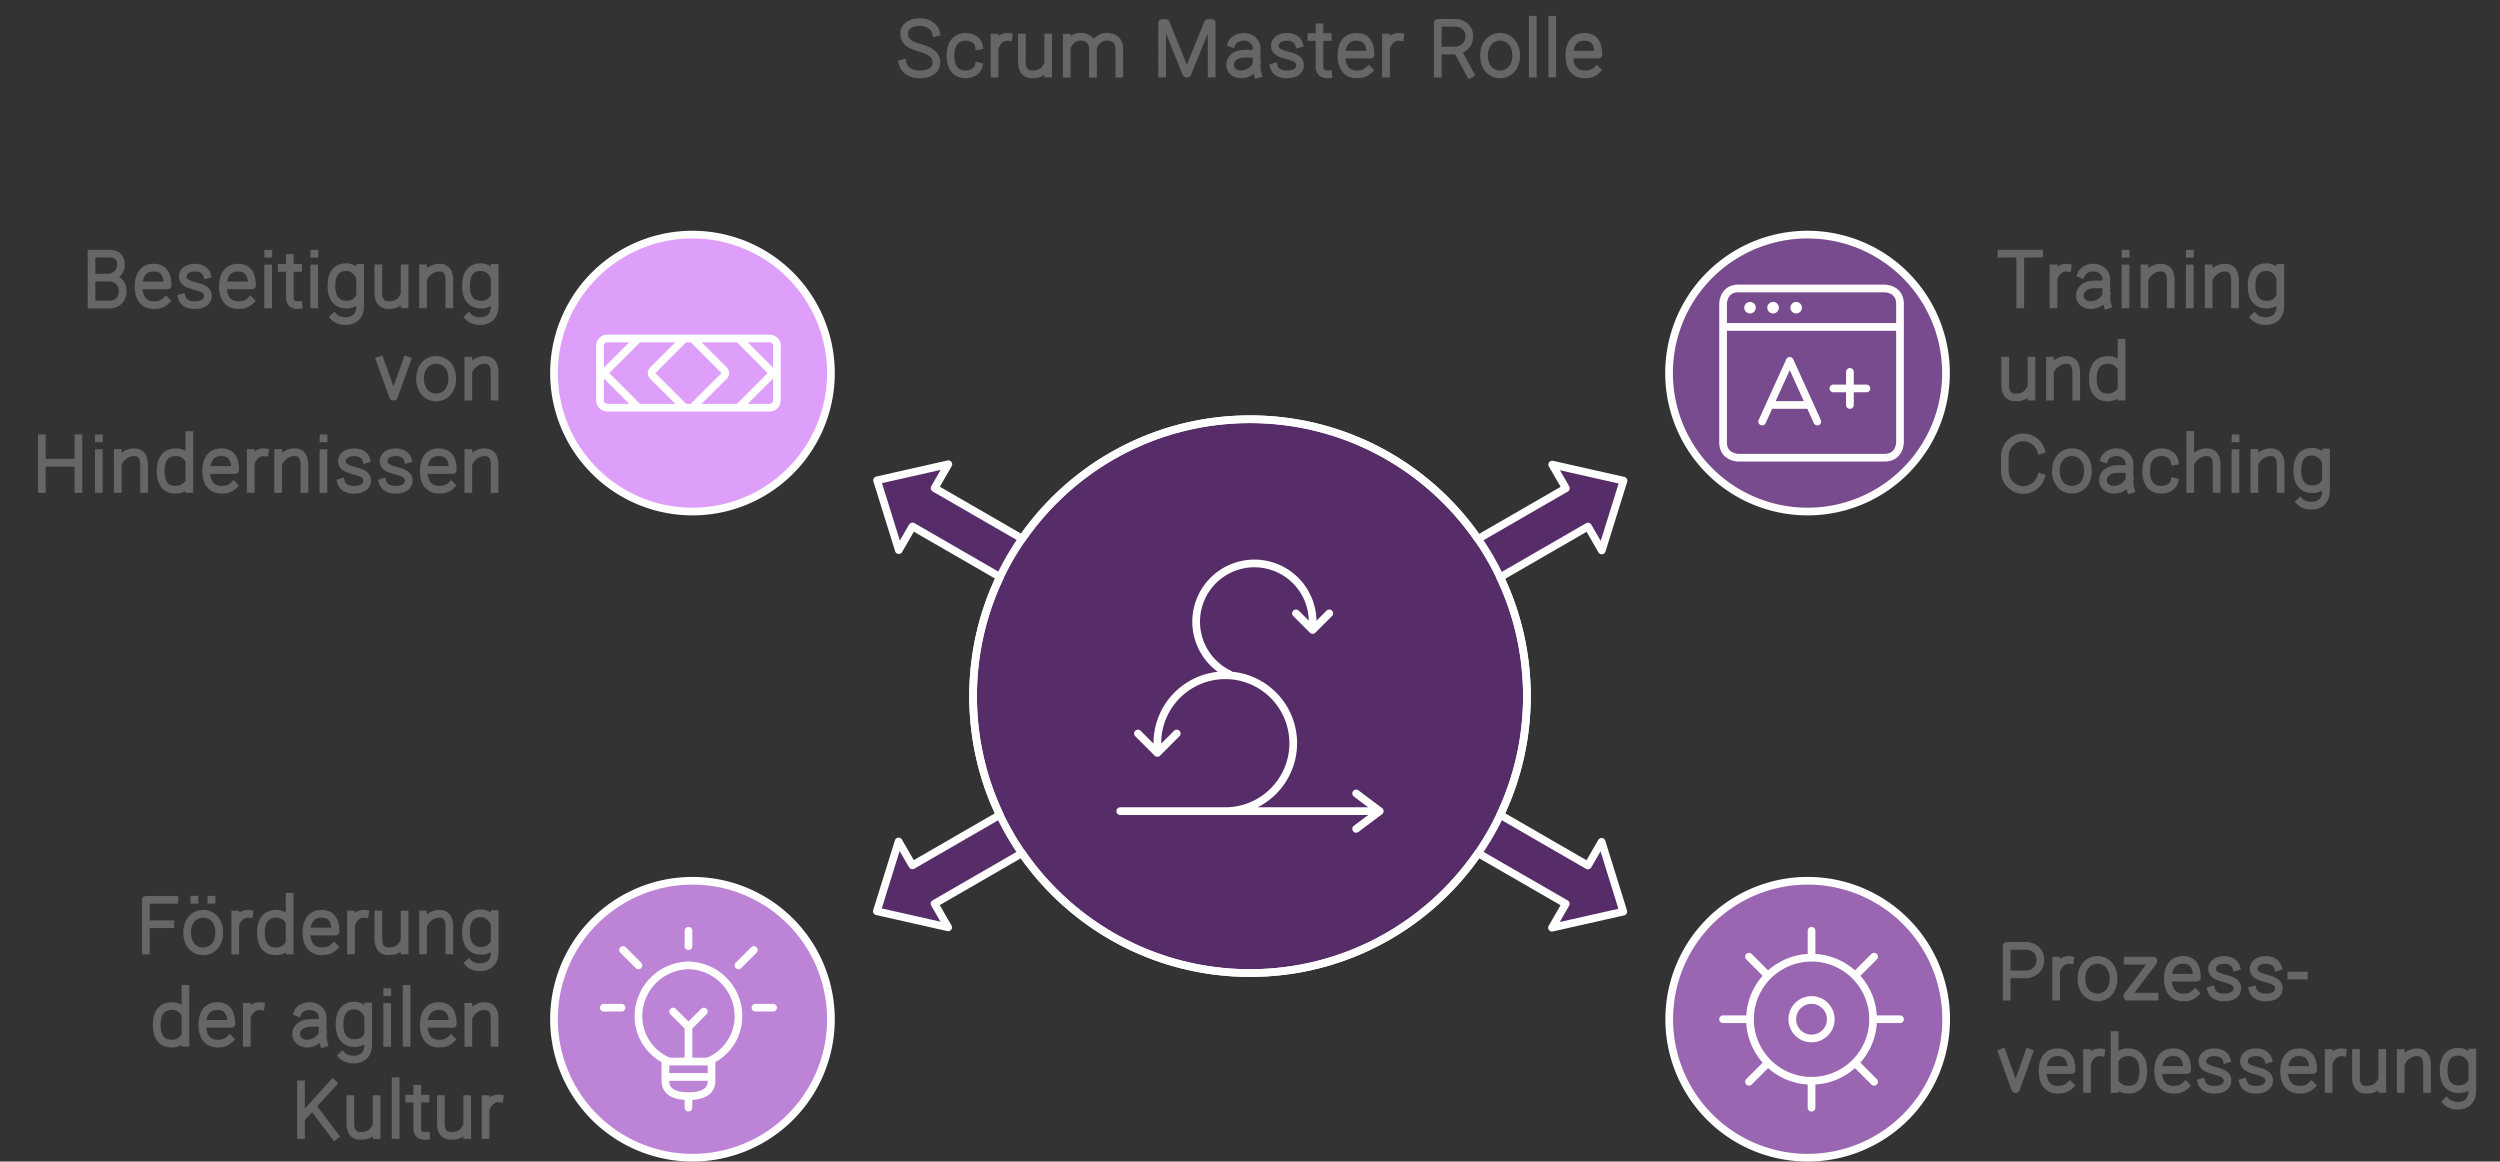 <svg width="650" height="302" viewBox="0 0 650 302" style="fill:none;stroke:none;fill-rule:evenodd;clip-rule:evenodd;stroke-linecap:round;stroke-linejoin:round;stroke-miterlimit:1.5;" version="1.1" xmlns="http://www.w3.org/2000/svg" xmlns:xlink="http://www.w3.org/1999/xlink"><rect x="0" y="0" width="650" height="302" fill="#333333" stroke="none"/><g id="blend" style="mix-blend-mode:multiply"><g id="g-root-4.cr-small_cr_de7gbopakpoo-fill" data-item-order="-86866" data-item-id="4.cr-small_cr_de7gbopakpoo" data-item-class="Shape Stroke Fill ScenePart Indexed ColorStrokeBlack" data-item-index="4" data-renderer-id="0" transform="matrix(1, 0, 0, 1, 134.043, 51)"><g id="4.cr-small_cr_de7gbopakpoo-fill" stroke="none" fill="#de9ffb" transform="matrix(1, 0, 0, 1, -2, -2)"><g xmlns="http://www.w3.org/2000/svg" transform="translate(12, 12)"><path d="M0 36a36 36 0 1 0 72 0a36 36 0 1 0 -72 0"></path></g></g></g><g id="g-root-3.cr-small_cr_hu0yg4pakowf-fill" data-item-order="-86864" data-item-id="3.cr-small_cr_hu0yg4pakowf" data-item-class="Shape Stroke Fill ScenePart Indexed ColorStrokeBlack" data-item-index="3" data-renderer-id="0" transform="matrix(1, 0, 0, 1, 134.043, 219)"><g id="3.cr-small_cr_hu0yg4pakowf-fill" stroke="none" fill="#bc83d7" transform="matrix(1, 0, 0, 1, -2, -2)"><g xmlns="http://www.w3.org/2000/svg" transform="translate(12, 12)"><path d="M0 36a36 36 0 1 0 72 0a36 36 0 1 0 -72 0"></path></g></g></g><g id="g-root-2.cr-small_cr_hu0yg4pakowe-fill" data-item-order="-86862" data-item-id="2.cr-small_cr_hu0yg4pakowe" data-item-class="Shape Stroke Fill ScenePart Indexed ColorStrokeBlack" data-item-index="2" data-renderer-id="0" transform="matrix(1, 0, 0, 1, 424, 219)"><g id="2.cr-small_cr_hu0yg4pakowe-fill" stroke="none" fill="#9a66b2" transform="matrix(1, 0, 0, 1, -2, -2)"><g xmlns="http://www.w3.org/2000/svg" transform="translate(12, 12)"><path d="M0 36a36 36 0 1 0 72 0a36 36 0 1 0 -72 0"></path></g></g></g><g id="g-root-1.cr-small_cr_hu0yg4pakowd-fill" data-item-order="-86860" data-item-id="1.cr-small_cr_hu0yg4pakowd" data-item-class="Shape Stroke Fill ScenePart Indexed Indexed_1 ColorStrokeBlack" data-item-index="1" data-renderer-id="0" transform="matrix(1, 0, 0, 1, 423.956, 51)"><g id="1.cr-small_cr_hu0yg4pakowd-fill" stroke="none" fill="#784a8e" transform="matrix(1, 0, 0, 1, -2, -2)"><g xmlns="http://www.w3.org/2000/svg" transform="translate(12, 12)"><path d="M0 36a36 36 0 1 0 72 0a36 36 0 1 0 -72 0"></path></g></g></g><g id="g-root-0.Vector_sy_qpnyp0pako3n-fill" data-item-order="-86858" data-item-id="0.Vector_sy_qpnyp0pako3n" data-item-class="ScenePart Indexed_0 Fill Stroke ColorStrokeBlack" data-item-index="0" data-renderer-id="0" transform="matrix(1, 0, 0, 1, 243, 98.996)"><g id="0.Vector_sy_qpnyp0pako3n-fill" stroke="none" fill="#562d69" transform="matrix(1, 0, 0, 1, -2, -2.996)"><g xmlns="http://www.w3.org/2000/svg" transform="translate(-288, -239)"><path d="M444 323.996C444 284.232 411.765 251.996 372 251.996V251.996C332.236 251.996 300 284.232 300 323.996V323.996C300 363.761 332.236 395.996 372 395.996V395.996C411.764 395.996 444 363.761 444 323.996V323.996Z"></path></g></g></g><g id="g-root-0.Union_sy_qpnyp0pako3o-fill" data-item-order="-86856" data-item-id="0.Union_sy_qpnyp0pako3o" data-item-class="ScenePart Indexed_0 Fill Stroke ColorStrokeBlack" data-item-index="0" data-renderer-id="0" transform="matrix(1, 0, 0, 1, 217.985, 99)"><g id="0.Union_sy_qpnyp0pako3o-fill" stroke="none" fill="#562d69" transform="matrix(1, 0, 0, 1, -2.985, -2)"><g xmlns="http://www.w3.org/2000/svg" transform="translate(-262, -240)"><path d="M444 324C444 312.936 441.504 302.454 437.045 293.088L459.879 279.905L463.468 286.119L469.116 267.972L450.575 263.789L454.127 269.942L431.284 283.131C418.295 264.324 396.587 252 372 252C347.445 252 325.76 264.292 312.765 283.059L289.991 269.911L293.579 263.696L275.039 267.878L280.687 286.026L284.239 279.873L306.992 293.01C302.51 302.396 300 312.905 300 324C300 335.051 302.49 345.521 306.939 354.879L284.221 367.996L280.633 361.781L274.985 379.929L293.526 384.111L289.973 377.958L312.695 364.84C325.683 383.663 347.401 396 372 396C396.605 396 418.327 383.658 431.313 364.828L454.109 377.989L450.521 384.204L469.062 380.022L463.414 361.874L459.861 368.027L437.067 354.867C441.512 345.512 444 335.046 444 324Z"></path></g></g></g><g id="g-root-tx_scrummas_1hdtxlwpakn45-fill" data-item-order="0" data-item-id="tx_scrummas_1hdtxlwpakn45" data-item-class="Label Stroke SceneTarget SceneTitle ColorStrokeBlack" data-item-index="none" data-renderer-id="0" transform="matrix(1, 0, 0, 1, 219, -9)"></g><g id="g-root-tx_obstacle_de7gbopakpop-fill" data-item-order="0" data-item-id="tx_obstacle_de7gbopakpop" data-item-class="Label Stroke SceneTarget Indexed ColorStrokeBlack" data-item-index="4" data-renderer-id="0" transform="matrix(1, 0, 0, 1, -9, 51)"></g><g id="g-root-hori_4j6x5wpam29x-fill" data-item-order="0" data-item-id="hori_4j6x5wpam29x" data-item-class="Icon Stroke SceneTarget Indexed InsideFill InsideColorFill ColorStrokeBlack" data-item-index="4" data-renderer-id="0" transform="matrix(1, 0, 0, 1, 145, 63)"></g><g id="g-root-3_1uqje5gpam1vt-fill" data-item-order="0" data-item-id="3_1uqje5gpam1vt" data-item-class="Icon Stroke SceneTarget Indexed Indexed_1 InsideFill InsideColorFill ColorStrokeBlack" data-item-index="1" data-renderer-id="0" transform="matrix(1, 0, 0, 1, 437, 63)"></g><g id="g-root-tx_training_1lt0yn8pakpho-fill" data-item-order="0" data-item-id="tx_training_1lt0yn8pakpho" data-item-class="Label Stroke SceneTarget Indexed Indexed_1 ColorStrokeBlack" data-item-index="1" data-renderer-id="0" transform="matrix(1, 0, 0, 1, 507, 51)"></g><g id="g-root-scru_4pfo10pakpov-fill" data-item-order="0" data-item-id="scru_4pfo10pakpov" data-item-class="Icon Stroke SceneTarget SceneStart InsideFill InsideColorFill ColorStrokeBlack" data-item-index="none" data-renderer-id="0" transform="matrix(1, 0, 0, 1, 279, 134.996)"></g><g id="g-root-tx_agilecul_3df1gpako3u-fill" data-item-order="0" data-item-id="tx_agilecul_3df1gpako3u" data-item-class="Label Stroke SceneTarget Indexed ColorStrokeBlack" data-item-index="3" data-renderer-id="0" transform="matrix(1, 0, 0, 1, 15, 219)"></g><g id="g-root-bulb_1q8ugropam3nq-fill" data-item-order="0" data-item-id="bulb_1q8ugropam3nq" data-item-class="Icon Stroke SceneTarget Indexed InsideFill InsideColorFill ColorStrokeBlack" data-item-index="3" data-renderer-id="0" transform="matrix(1, 0, 0, 1, 145, 231)"></g><g id="g-root-2_1uljlgkpam2gw-fill" data-item-order="0" data-item-id="2_1uljlgkpam2gw" data-item-class="Icon Stroke SceneTarget Indexed InsideFill InsideColorFill ColorStrokeBlack" data-item-index="2" data-renderer-id="0" transform="matrix(1, 0, 0, 1, 437, 231)"></g><g id="g-root-tx_processi_1uonyw4pakooz-fill" data-item-order="0" data-item-id="tx_processi_1uonyw4pakooz" data-item-class="Label Stroke SceneTarget Indexed ColorStrokeBlack" data-item-index="2" data-renderer-id="0" transform="matrix(1, 0, 0, 1, 507, 231)"></g><g id="g-root-4.cr-small_cr_de7gbopakpoo-stroke" data-item-order="-86866" data-item-id="4.cr-small_cr_de7gbopakpoo" data-item-class="Shape Stroke Fill ScenePart Indexed ColorStrokeBlack" data-item-index="4" data-renderer-id="0" transform="matrix(1, 0, 0, 1, 134.043, 51)"><g id="4.cr-small_cr_de7gbopakpoo-stroke" fill="none" stroke-linecap="round" stroke-linejoin="round" stroke-miterlimit="1.5" stroke="#ffffff" stroke-width="2" transform="matrix(1, 0, 0, 1, -2, -2)"><g xmlns="http://www.w3.org/2000/svg" transform="translate(12, 12)"><path d="M0 36a36 36 0 1 0 72 0a36 36 0 1 0 -72 0"></path></g></g></g><g id="g-root-3.cr-small_cr_hu0yg4pakowf-stroke" data-item-order="-86864" data-item-id="3.cr-small_cr_hu0yg4pakowf" data-item-class="Shape Stroke Fill ScenePart Indexed ColorStrokeBlack" data-item-index="3" data-renderer-id="0" transform="matrix(1, 0, 0, 1, 134.043, 219)"><g id="3.cr-small_cr_hu0yg4pakowf-stroke" fill="none" stroke-linecap="round" stroke-linejoin="round" stroke-miterlimit="1.5" stroke="#ffffff" stroke-width="2" transform="matrix(1, 0, 0, 1, -2, -2)"><g xmlns="http://www.w3.org/2000/svg" transform="translate(12, 12)"><path d="M0 36a36 36 0 1 0 72 0a36 36 0 1 0 -72 0"></path></g></g></g><g id="g-root-2.cr-small_cr_hu0yg4pakowe-stroke" data-item-order="-86862" data-item-id="2.cr-small_cr_hu0yg4pakowe" data-item-class="Shape Stroke Fill ScenePart Indexed ColorStrokeBlack" data-item-index="2" data-renderer-id="0" transform="matrix(1, 0, 0, 1, 424, 219)"><g id="2.cr-small_cr_hu0yg4pakowe-stroke" fill="none" stroke-linecap="round" stroke-linejoin="round" stroke-miterlimit="1.5" stroke="#ffffff" stroke-width="2" transform="matrix(1, 0, 0, 1, -2, -2)"><g xmlns="http://www.w3.org/2000/svg" transform="translate(12, 12)"><path d="M0 36a36 36 0 1 0 72 0a36 36 0 1 0 -72 0"></path></g></g></g><g id="g-root-1.cr-small_cr_hu0yg4pakowd-stroke" data-item-order="-86860" data-item-id="1.cr-small_cr_hu0yg4pakowd" data-item-class="Shape Stroke Fill ScenePart Indexed Indexed_1 ColorStrokeBlack" data-item-index="1" data-renderer-id="0" transform="matrix(1, 0, 0, 1, 423.956, 51)"><g id="1.cr-small_cr_hu0yg4pakowd-stroke" fill="none" stroke-linecap="round" stroke-linejoin="round" stroke-miterlimit="1.5" stroke="#ffffff" stroke-width="2" transform="matrix(1, 0, 0, 1, -2, -2)"><g xmlns="http://www.w3.org/2000/svg" transform="translate(12, 12)"><path d="M0 36a36 36 0 1 0 72 0a36 36 0 1 0 -72 0"></path></g></g></g><g id="g-root-0.Vector_sy_qpnyp0pako3n-stroke" data-item-order="-86858" data-item-id="0.Vector_sy_qpnyp0pako3n" data-item-class="ScenePart Indexed_0 Fill Stroke ColorStrokeBlack" data-item-index="0" data-renderer-id="0" transform="matrix(1, 0, 0, 1, 243, 98.996)"><g id="0.Vector_sy_qpnyp0pako3n-stroke" fill="none" stroke-linecap="round" stroke-linejoin="round" stroke-miterlimit="1.5" stroke="#ffffff" stroke-width="2" transform="matrix(1, 0, 0, 1, -2, -2.996)"><g xmlns="http://www.w3.org/2000/svg" transform="translate(-288, -239)"><path d="M444 323.996C444 284.232 411.765 251.996 372 251.996V251.996C332.236 251.996 300 284.232 300 323.996V323.996C300 363.761 332.236 395.996 372 395.996V395.996C411.764 395.996 444 363.761 444 323.996V323.996Z"></path></g></g></g><g id="g-root-0.Union_sy_qpnyp0pako3o-stroke" data-item-order="-86856" data-item-id="0.Union_sy_qpnyp0pako3o" data-item-class="ScenePart Indexed_0 Fill Stroke ColorStrokeBlack" data-item-index="0" data-renderer-id="0" transform="matrix(1, 0, 0, 1, 217.985, 99)"><g id="0.Union_sy_qpnyp0pako3o-stroke" fill="none" stroke-linecap="round" stroke-linejoin="round" stroke-miterlimit="1.5" stroke="#ffffff" stroke-width="2" transform="matrix(1, 0, 0, 1, -2.985, -2)"><g xmlns="http://www.w3.org/2000/svg" transform="translate(-262, -240)"><path d="M444 324C444 312.936 441.504 302.454 437.045 293.088L459.879 279.905L463.468 286.119L469.116 267.972L450.575 263.789L454.127 269.942L431.284 283.131C418.295 264.324 396.587 252 372 252C347.445 252 325.76 264.292 312.765 283.059L289.991 269.911L293.579 263.696L275.039 267.878L280.687 286.026L284.239 279.873L306.992 293.01C302.51 302.396 300 312.905 300 324C300 335.051 302.49 345.521 306.939 354.879L284.221 367.996L280.633 361.781L274.985 379.929L293.526 384.111L289.973 377.958L312.695 364.84C325.683 383.663 347.401 396 372 396C396.605 396 418.327 383.658 431.313 364.828L454.109 377.989L450.521 384.204L469.062 380.022L463.414 361.874L459.861 368.027L437.067 354.867C441.512 345.512 444 335.046 444 324Z"></path></g></g></g><g id="g-root-tx_scrummas_1hdtxlwpakn45-stroke" data-item-order="0" data-item-id="tx_scrummas_1hdtxlwpakn45" data-item-class="Label Stroke SceneTarget SceneTitle ColorStrokeBlack" data-item-index="none" data-renderer-id="0" transform="matrix(1, 0, 0, 1, 219, -9)"><g id="tx_scrummas_1hdtxlwpakn45-stroke" fill="none" stroke-linecap="square" stroke-linejoin="miter" stroke-miterlimit="4" stroke="#666666" stroke-width="2" transform="matrix(1, 0, 0, 1, 3, 2)"><g xmlns="http://www.w3.org/2000/svg" transform="translate(7, 8)"><path d="M14.351 7.457C13.92 5.893 12.3 4.732 10.211 4.732C7.763 4.732 6.062 5.931 6.062 7.754C6.062 9.724 7.526 10.685 10.031 11.406C12.228 12.045 14.465 12.812 14.465 15.288C14.465 16.951 13.152 18.346 10.095 18.346C7.623 18.346 6.042 17.106 5.678 15.483 M25.437 16.254C25.065 17.649 23.497 18.339 22.028 18.339C19.891 18.339 18.125 17.028 18.125 13.456C18.125 9.884 19.994 8.573 22.132 8.573C23.639 8.573 25.289 9.41 25.522 10.915 M33.21 8.609C31.829 8.419 30.581 9.319 29.939 10.619M29.584 8.773V18.123 M43.522 18.115L43.521 8.767M36.687 8.767L36.687 14.821C36.687 15.533 36.592 18.096 38.974 18.308C41.065 18.493 42.338 17.653 43.04 16.47 M48.345 8.814L48.345 18.162M55.179 18.162L55.168 11.47C55.104 10.526 54.737 9.078 52.863 8.649C50.923 8.205 49.443 9.248 48.707 10.595M62.014 18.162V12.108C62.014 11.396 62.129 9.206 59.698 8.649C57.669 8.184 56.135 9.347 55.434 10.783 M73.146 18.116L73.154 4.978H74.123L79.426 18.115H79.742L85.061 4.978H86.031L86.025 18.116 M91.243 10.246C91.607 9.28 93.023 8.567 94.363 8.567C96.217 8.567 97.719 9.88 97.719 11.499L97.725 12.957V15.571C97.725 16.614 97.7 17.353 98.001 18.278M97.345 12.957H94.617C92.114 12.957 90.814 14.343 90.814 15.837C90.814 17.331 92.052 18.341 93.668 18.341C95.65 18.341 97.276 16.888 97.676 15.732 M108.713 10.381C108.417 9.404 107.263 8.584 105.653 8.584C103.765 8.584 102.545 9.447 102.454 10.751C102.349 12.246 103.583 12.822 105.513 13.339C107.207 13.797 109.15 14.277 108.996 16.122C108.897 17.311 107.92 18.346 105.563 18.346C103.657 18.346 102.58 17.53 102.245 16.424 M116.334 18.326C114.925 18.465 114.067 17.732 114.067 16.387V6.081M116.217 8.642H114.453M111.957 8.642H113.69 M126.892 17.218C125.919 18.155 124.894 18.339 123.709 18.339C121.64 18.339 119.776 17.028 119.776 13.456C119.776 9.884 121.586 8.573 123.655 8.573C125.723 8.573 127.327 9.63 127.327 13.201H120.107 M134.98 8.609C133.599 8.419 132.351 9.319 131.709 10.619M131.354 8.773V18.123 M144.83 18.133V4.945L149.626 4.93C150.696 4.967 153.017 5.729 153.017 8.477C153.017 11.224 150.696 12.061 149.626 12.136L145.379 12.15M153.244 18.249L150.133 12.514 M165.202 13.457C165.202 16.522 163.331 18.34 161.023 18.34C158.715 18.34 156.844 16.522 156.844 13.457C156.844 10.392 158.715 8.573 161.023 8.573C163.331 8.573 165.202 10.392 165.202 13.457Z M169.531 4.125V18.126 M174.581 4.125V18.126 M186.142 17.218C185.169 18.155 184.144 18.339 182.959 18.339C180.89 18.339 179.027 17.028 179.027 13.456C179.027 9.884 180.836 8.573 182.905 8.573C184.973 8.573 186.577 9.63 186.577 13.201H179.357"></path></g></g></g><g id="g-root-tx_obstacle_de7gbopakpop-stroke" data-item-order="0" data-item-id="tx_obstacle_de7gbopakpop" data-item-class="Label Stroke SceneTarget Indexed ColorStrokeBlack" data-item-index="4" data-renderer-id="0" transform="matrix(1, 0, 0, 1, -9, 51)"><g id="tx_obstacle_de7gbopakpop-stroke" fill="none" stroke-linecap="square" stroke-linejoin="miter" stroke-miterlimit="4" stroke="#666666" stroke-width="2" transform="matrix(1, 0, 0, 1, 7, 2)"><g xmlns="http://www.w3.org/2000/svg" transform="translate(39, 8)"><path d="M-13.206 18.18V4.945M-12.763 11.18H-8.559M-12.763 4.945H-8.613C-6.863 4.945 -5.55 5.602 -5.55 8.008C-5.55 9.933 -7.337 10.925 -8.23 11.18C-7.191 11.253 -5.113 12.066 -5.113 14.734C-5.113 17.403 -7.191 18.143 -8.23 18.18H-12.763 M6.137 17.218C5.164 18.155 4.139 18.339 2.954 18.339C0.885 18.339 -0.979 17.028 -0.979 13.456C-0.979 9.884 0.831 8.573 2.9 8.573C4.968 8.573 6.572 9.63 6.572 13.201H-0.648 M16.778 10.381C16.482 9.404 15.328 8.584 13.718 8.584C11.83 8.584 10.61 9.447 10.519 10.751C10.414 12.246 11.648 12.822 13.578 13.339C15.272 13.797 17.215 14.277 17.061 16.122C16.962 17.311 15.985 18.346 13.628 18.346C11.722 18.346 10.645 17.53 10.31 16.424 M28.077 17.218C27.104 18.155 26.079 18.339 24.894 18.339C22.825 18.339 20.961 17.028 20.961 13.456C20.961 9.884 22.771 8.573 24.84 8.573C26.908 8.573 28.512 9.63 28.512 13.201H21.292 M32.738 4.971H32.762M32.722 8.804V18.145 M40.619 18.326C39.21 18.465 38.352 17.732 38.352 16.387V6.081M40.502 8.642H38.738M36.242 8.642H37.975 M44.708 4.971H44.732M44.692 8.804V18.145 M56.629 8.652V18.654C56.629 23.351 51.336 23.001 49.901 21.47M56.295 16.573C55.615 17.661 54.391 18.214 53.105 18.214C50.924 18.214 49.167 16.903 49.167 13.331C49.167 9.76 50.818 8.449 53 8.449C54.268 8.449 55.573 9.129 56.295 10.502 M68.197 18.115L68.196 8.767M61.362 8.767L61.362 14.821C61.362 15.533 61.267 18.096 63.649 18.308C65.74 18.493 67.013 17.653 67.715 16.47 M72.999 8.78L72.999 18.128M79.833 18.128V12.074C79.833 11.362 79.929 8.79 77.546 8.587C75.788 8.437 74.099 9.562 73.323 10.956 M91.619 8.652V18.654C91.619 23.351 86.326 23.001 84.891 21.47M91.285 16.573C90.605 17.661 89.381 18.214 88.095 18.214C85.914 18.214 84.157 16.903 84.157 13.331C84.157 9.76 85.808 8.449 87.99 8.449C89.258 8.449 90.563 9.129 91.285 10.502 M68.783 32.691L65.413 42.119L65.212 42.119L61.808 32.691 M80.577 37.457C80.577 40.522 78.706 42.34 76.398 42.34C74.09 42.34 72.219 40.522 72.219 37.457C72.219 34.392 74.09 32.573 76.398 32.573C78.706 32.573 80.577 34.392 80.577 37.457Z M84.769 32.78L84.769 42.128M91.603 42.128V36.074C91.603 35.362 91.699 32.79 89.316 32.587C87.558 32.437 85.869 33.562 85.093 34.956 M-26.126 52.938V66.128M-16.613 52.938L-16.613 66.128M-25.618 59.313H-17.093 M-11.292 52.971H-11.268M-11.308 56.804V66.145 M-6.381 56.78L-6.381 66.128M0.453 66.128V60.074C0.453 59.362 0.549 56.79 -1.834 56.587C-3.592 56.437 -5.281 57.562 -6.057 58.956 M12.23 66.124V52.123M11.87 64.773C11.008 65.871 9.91 66.34 8.6 66.34C6.419 66.34 4.767 65.029 4.767 61.458C4.767 57.886 6.524 56.575 8.706 56.575C9.975 56.575 11.185 57.114 11.87 58.175 M23.727 65.218C22.754 66.155 21.729 66.339 20.544 66.339C18.475 66.339 16.612 65.028 16.612 61.456C16.612 57.884 18.421 56.573 20.49 56.573C22.558 56.573 24.162 57.63 24.162 61.201H16.942 M31.815 56.609C30.434 56.419 29.186 57.319 28.544 58.619M28.189 56.773V66.123 M35.319 56.78L35.319 66.128M42.153 66.128V60.074C42.153 59.362 42.249 56.79 39.866 56.587C38.108 56.437 36.419 57.562 35.643 58.956 M47.108 52.971H47.132M47.092 56.804V66.145 M58.178 58.381C57.882 57.404 56.728 56.584 55.118 56.584C53.23 56.584 52.01 57.447 51.919 58.751C51.814 60.246 53.048 60.822 54.978 61.339C56.672 61.797 58.615 62.277 58.461 64.122C58.362 65.311 57.385 66.346 55.028 66.346C53.122 66.346 52.045 65.53 51.71 64.424 M68.988 58.381C68.692 57.404 67.538 56.584 65.928 56.584C64.04 56.584 62.82 57.447 62.729 58.751C62.624 60.246 63.858 60.822 65.788 61.339C67.482 61.797 69.425 62.277 69.271 64.122C69.172 65.311 68.195 66.346 65.838 66.346C63.932 66.346 62.855 65.53 62.52 64.424 M80.287 65.218C79.314 66.155 78.289 66.339 77.104 66.339C75.035 66.339 73.172 65.028 73.172 61.456C73.172 57.884 74.981 56.573 77.05 56.573C79.118 56.573 80.722 57.63 80.722 61.201H73.502 M84.769 56.78L84.769 66.128M91.603 66.128V60.074C91.603 59.362 91.699 56.79 89.316 56.587C87.558 56.437 85.869 57.562 85.093 58.956"></path></g></g></g><g id="g-root-hori_4j6x5wpam29x-stroke" data-item-order="0" data-item-id="hori_4j6x5wpam29x" data-item-class="Icon Stroke SceneTarget Indexed InsideFill InsideColorFill ColorStrokeBlack" data-item-index="4" data-renderer-id="0" transform="matrix(1, 0, 0, 1, 145, 63)"><g id="hori_4j6x5wpam29x-stroke" fill="none" stroke-linecap="round" stroke-linejoin="round" stroke-miterlimit="1.5" stroke="#ffffff" stroke-width="1" transform="matrix(2, 0, 0, 2, -14, 0)"><g xmlns="http://www.w3.org/2000/svg" transform="translate(12, 5)"><path d="M1.5 7.5h21s1 0 1 1v7s0 1 -1 1 h-21s-1 0 -1 -1v-7s0 -1 1 -1M11.5,16.5,7.354,12.354a.5.5,0,0,1,0-.708L11.5,7.5M5.5,16.5,1.354,12.354a.5.5,0,0,1,0-.708L5.5,7.5M12.5,16.5l4.146-4.146a.5.5,0,0,0,0-.708L12.5,7.5M18.5,16.5l4.146-4.146a.5.5,0,0,0,0-.708L18.5,7.5"></path></g></g></g><g id="g-root-3_1uqje5gpam1vt-stroke" data-item-order="0" data-item-id="3_1uqje5gpam1vt" data-item-class="Icon Stroke SceneTarget Indexed Indexed_1 InsideFill InsideColorFill ColorStrokeBlack" data-item-index="1" data-renderer-id="0" transform="matrix(1, 0, 0, 1, 437, 63)"><g id="3_1uqje5gpam1vt-stroke" fill="none" stroke-linecap="round" stroke-linejoin="round" stroke-miterlimit="1.5" stroke="#ffffff" stroke-width="1" transform="matrix(2, 0, 0, 2, -14, -12)"><g xmlns="http://www.w3.org/2000/svg" transform="translate(12, 11)"><path d="M2.5 1h19s2 0 2 2v18s0 2 -2 2 h-19s-2 0 -2 -2v-18s0 -2 2 -2M0.5 6L23.5 6M4,3.25a.25.25,0,1,1-.25.25A.25.25,0,0,1,4,3.25M7,3.25a.25.25,0,1,1-.25.25A.25.25,0,0,1,7,3.25M10,3.25a.25.25,0,1,1-.25.25A.25.25,0,0,1,10,3.25M5.582 18.298L9.167 10.411L12.752 18.298M6.56 16.147L11.774 16.147M14.837 13.996L19.139 13.996M16.988 11.845L16.988 16.147"></path></g></g></g><g id="g-root-tx_training_1lt0yn8pakpho-stroke" data-item-order="0" data-item-id="tx_training_1lt0yn8pakpho" data-item-class="Label Stroke SceneTarget Indexed Indexed_1 ColorStrokeBlack" data-item-index="1" data-renderer-id="0" transform="matrix(1, 0, 0, 1, 507, 51)"><g id="tx_training_1lt0yn8pakpho-stroke" fill="none" stroke-linecap="square" stroke-linejoin="miter" stroke-miterlimit="4" stroke="#666666" stroke-width="2" transform="matrix(1, 0, 0, 1, 1, 2)"><g xmlns="http://www.w3.org/2000/svg" transform="translate(9, 8)"><path d="M13.173 4.945C9.91 4.945 6.647 4.95 3.384 4.95M8.27 18.124V5.456 M20.535 8.609C19.154 8.419 17.906 9.319 17.264 10.619M16.909 8.773V18.123 M24.158 10.246C24.522 9.28 25.938 8.567 27.278 8.567C29.132 8.567 30.634 9.88 30.634 11.499L30.64 12.957V15.571C30.64 16.614 30.615 17.353 30.916 18.278M30.26 12.957H27.532C25.029 12.957 23.729 14.343 23.729 15.837C23.729 17.331 24.967 18.341 26.583 18.341C28.565 18.341 30.191 16.888 30.591 15.732 M35.648 4.971H35.672M35.632 8.804V18.145 M40.559 8.78L40.559 18.128M47.393 18.128V12.074C47.393 11.362 47.489 8.79 45.106 8.587C43.348 8.437 41.659 9.562 40.883 10.956 M52.348 4.971H52.372M52.332 8.804V18.145 M57.259 8.78L57.259 18.128M64.093 18.128V12.074C64.093 11.362 64.189 8.79 61.806 8.587C60.048 8.437 58.359 9.562 57.583 10.956 M75.879 8.652V18.654C75.879 23.351 70.586 23.001 69.151 21.47M75.545 16.573C74.865 17.661 73.641 18.214 72.355 18.214C70.174 18.214 68.417 16.903 68.417 13.331C68.417 9.76 70.068 8.449 72.25 8.449C73.518 8.449 74.823 9.129 75.545 10.502 M11.187 42.115L11.186 32.767M4.352 32.767L4.352 38.821C4.352 39.532 4.257 42.096 6.639 42.307C8.73 42.493 10.003 41.653 10.705 40.47 M15.989 32.78L15.989 42.128M22.823 42.128V36.074C22.823 35.362 22.919 32.79 20.536 32.587C18.778 32.437 17.089 33.562 16.313 34.956 M34.6 42.124V28.123M34.24 40.773C33.378 41.871 32.28 42.34 30.97 42.34C28.789 42.34 27.137 41.029 27.137 37.458C27.137 33.886 28.894 32.575 31.076 32.575C32.345 32.575 33.555 33.114 34.24 34.175 M13.637 63.13C12.976 65.034 11.188 66.398 9.085 66.398C6.42 66.398 4.259 64.207 4.259 61.504V57.621C4.259 54.918 6.42 52.727 9.085 52.727C11.188 52.727 12.976 54.091 13.637 55.995 M25.877 61.457C25.877 64.522 24.006 66.34 21.698 66.34C19.39 66.34 17.519 64.522 17.519 61.457C17.519 58.392 19.39 56.573 21.698 56.573C24.006 56.573 25.877 58.392 25.877 61.457Z M30.188 58.246C30.552 57.28 31.968 56.567 33.308 56.567C35.162 56.567 36.664 57.88 36.664 59.499L36.67 60.957V63.571C36.67 64.614 36.645 65.353 36.946 66.278M36.29 60.957H33.562C31.059 60.957 29.759 62.343 29.759 63.837C29.759 65.332 30.997 66.341 32.613 66.341C34.595 66.341 36.221 64.888 36.621 63.732 M48.312 64.254C47.94 65.649 46.372 66.339 44.903 66.339C42.766 66.339 41 65.028 41 61.456C41 57.884 42.869 56.573 45.007 56.573C46.514 56.573 48.164 57.41 48.397 58.915 M52.468 52.086V66.128M59.332 66.128V60.074C59.332 59.362 59.428 56.791 57.035 56.587C55.281 56.439 53.596 57.547 52.809 58.928 M64.228 52.971H64.252M64.212 56.804V66.145 M69.139 56.78L69.139 66.128M75.973 66.128V60.074C75.973 59.362 76.069 56.79 73.686 56.587C71.928 56.437 70.239 57.562 69.463 58.956 M87.759 56.652V66.654C87.759 71.351 82.466 71.001 81.031 69.47M87.425 64.573C86.745 65.661 85.521 66.214 84.235 66.214C82.054 66.214 80.297 64.903 80.297 61.331C80.297 57.76 81.948 56.449 84.13 56.449C85.398 56.449 86.703 57.129 87.425 58.502"></path></g></g></g><g id="g-root-scru_4pfo10pakpov-stroke" data-item-order="0" data-item-id="scru_4pfo10pakpov" data-item-class="Icon Stroke SceneTarget SceneStart InsideFill InsideColorFill ColorStrokeBlack" data-item-index="none" data-renderer-id="0" transform="matrix(1, 0, 0, 1, 279, 134.996)"><g id="scru_4pfo10pakpov-stroke" fill="none" stroke-linecap="round" stroke-linejoin="round" stroke-miterlimit="1.5" stroke="#ffffff" stroke-width="0.667" transform="matrix(3, 0, 0, 3, -26, -26)"><g xmlns="http://www.w3.org/2000/svg" transform="translate(12, 12)"><path d="M0.756 21.967L23.244 21.967M21.2 20.433L23.244 21.967L21.2 23.5M3.971,16.079a5.888,5.888,0,1,1,5.887,5.888M2.289 15.238L3.971 16.92L5.653 15.238M17.428,5.546a5.047,5.047,0,1,0-7.241,4.546M18.869 4.825L17.428 6.267L15.986 4.825"></path></g></g></g><g id="g-root-tx_agilecul_3df1gpako3u-stroke" data-item-order="0" data-item-id="tx_agilecul_3df1gpako3u" data-item-class="Label Stroke SceneTarget Indexed ColorStrokeBlack" data-item-index="3" data-renderer-id="0" transform="matrix(1, 0, 0, 1, 15, 219)"><g id="tx_agilecul_3df1gpako3u-stroke" fill="none" stroke-linecap="square" stroke-linejoin="miter" stroke-miterlimit="4" stroke="#666666" stroke-width="2" transform="matrix(1, 0, 0, 1, 10, 2)"><g xmlns="http://www.w3.org/2000/svg" transform="translate(-24, 8)"><path d="M44.335 4.945C42.935 4.945 37.874 4.95 36.926 4.95V18.124M43.302 11.297H37.363 M49.537 4.932H49.561M53.969 4.932H53.993M56.007 13.467C56.007 16.533 54.136 18.351 51.828 18.351C49.52 18.351 47.649 16.533 47.649 13.467C47.649 10.402 49.52 8.584 51.828 8.584C54.136 8.584 56.007 10.402 56.007 13.467Z M63.795 8.609C62.414 8.419 61.166 9.319 60.524 10.619M60.169 8.773V18.123 M74.3 18.124V4.123M73.94 16.773C73.078 17.871 71.98 18.34 70.67 18.34C68.489 18.34 66.837 17.029 66.837 13.458C66.837 9.886 68.594 8.575 70.776 8.575C72.045 8.575 73.255 9.114 73.94 10.175 M85.797 17.218C84.824 18.155 83.799 18.339 82.614 18.339C80.545 18.339 78.682 17.028 78.682 13.456C78.682 9.884 80.491 8.573 82.56 8.573C84.628 8.573 86.232 9.63 86.232 13.201H79.012 M93.885 8.609C92.504 8.419 91.256 9.319 90.614 10.619M90.259 8.773V18.123 M104.197 18.115L104.196 8.767M97.362 8.767L97.362 14.821C97.362 15.533 97.267 18.096 99.649 18.308C101.74 18.493 103.013 17.653 103.715 16.47 M108.999 8.78L108.999 18.128M115.833 18.128V12.074C115.833 11.362 115.929 8.79 113.546 8.587C111.788 8.437 110.099 9.562 109.323 10.956 M127.619 8.652V18.654C127.619 23.351 122.326 23.001 120.891 21.47M127.285 16.573C126.605 17.661 125.381 18.214 124.095 18.214C121.914 18.214 120.157 16.903 120.157 13.331C120.157 9.76 121.808 8.449 123.99 8.449C125.258 8.449 126.563 9.129 127.285 10.502 M47.21 42.124V28.123M46.85 40.773C45.988 41.871 44.89 42.34 43.58 42.34C41.399 42.34 39.747 41.029 39.747 37.458C39.747 33.886 41.504 32.575 43.686 32.575C44.955 32.575 46.165 33.114 46.85 34.175 M58.707 41.218C57.734 42.155 56.709 42.339 55.524 42.339C53.455 42.339 51.591 41.028 51.591 37.456C51.591 33.884 53.401 32.573 55.47 32.573C57.538 32.573 59.142 33.63 59.142 37.201H51.922 M66.795 32.609C65.414 32.419 64.166 33.319 63.524 34.619M63.169 32.773V42.123 M76.418 34.246C76.782 33.28 78.198 32.567 79.538 32.567C81.392 32.567 82.894 33.88 82.894 35.499L82.9 36.957V39.571C82.9 40.614 82.875 41.353 83.176 42.278M82.52 36.957H79.792C77.289 36.957 75.989 38.343 75.989 39.837C75.989 41.331 77.227 42.341 78.843 42.341C80.825 42.341 82.451 40.888 82.851 39.732 M94.739 32.652V42.654C94.739 47.351 89.446 47.001 88.011 45.47M94.405 40.573C93.725 41.661 92.501 42.214 91.215 42.214C89.034 42.214 87.277 40.903 87.277 37.331C87.277 33.76 88.928 32.449 91.11 32.449C92.378 32.449 93.683 33.129 94.405 34.502 M99.678 28.971H99.702M99.662 32.804V42.145 M104.726 28.125V42.126 M116.287 41.218C115.314 42.155 114.289 42.339 113.104 42.339C111.035 42.339 109.172 41.028 109.172 37.456C109.172 33.884 110.981 32.573 113.05 32.573C115.118 32.573 116.722 33.63 116.722 37.201H109.502 M120.769 32.78L120.769 42.128M127.603 42.128V36.074C127.603 35.362 127.699 32.79 125.316 32.587C123.558 32.437 121.869 33.562 121.093 34.956 M77.265 52.945V66.122M85.539 52.675L77.619 61.44M86.038 66.331L80.445 58.92 M96.927 66.115L96.926 56.767M90.092 56.767L90.092 62.821C90.092 63.532 89.997 66.096 92.379 66.308C94.47 66.493 95.743 65.653 96.445 64.47 M101.866 52.125V66.126 M109.749 66.326C108.34 66.466 107.482 65.732 107.482 64.387V54.081M109.632 56.642H107.868M105.372 56.642H107.105 M120.467 66.115L120.466 56.767M113.632 56.767L113.632 62.821C113.632 63.532 113.537 66.096 115.919 66.308C118.01 66.493 119.283 65.653 119.985 64.47 M128.875 56.609C127.494 56.419 126.246 57.319 125.604 58.619M125.249 56.773V66.123"></path></g></g></g><g id="g-root-bulb_1q8ugropam3nq-stroke" data-item-order="0" data-item-id="bulb_1q8ugropam3nq" data-item-class="Icon Stroke SceneTarget Indexed InsideFill InsideColorFill ColorStrokeBlack" data-item-index="3" data-renderer-id="0" transform="matrix(1, 0, 0, 1, 145, 231)"><g id="bulb_1q8ugropam3nq-stroke" fill="none" stroke-linecap="round" stroke-linejoin="round" stroke-miterlimit="1.5" stroke="#ffffff" stroke-width="1" transform="matrix(2, 0, 0, 2, -12, -14)"><g xmlns="http://www.w3.org/2000/svg" transform="translate(11, 12)"><path d="M12 22L12 23.5M15,17.285V20c0,1.426-1.2,2-3,2s-3-.574-3-2V17.285M12 17.197L12 13 10 11M14.5,17.5a6.336,6.336,0,0,0,4-6A6.619,6.619,0,0,0,12,5a6.619,6.619,0,0,0-6.5,6.5,6.336,6.336,0,0,0,4,6ZM9 19.5L15 19.5M12 0.5L12 2.5M1 10.5L3.291 10.5M3.5 3L5.5 5M23 10.5L20.709 10.5M20.5 3L18.5 5M12 13L14 11"></path></g></g></g><g id="g-root-2_1uljlgkpam2gw-stroke" data-item-order="0" data-item-id="2_1uljlgkpam2gw" data-item-class="Icon Stroke SceneTarget Indexed InsideFill InsideColorFill ColorStrokeBlack" data-item-index="2" data-renderer-id="0" transform="matrix(1, 0, 0, 1, 437, 231)"><g id="2_1uljlgkpam2gw-stroke" fill="none" stroke-linecap="round" stroke-linejoin="round" stroke-miterlimit="1.5" stroke="#ffffff" stroke-width="1" transform="matrix(2, 0, 0, 2, -14, -14)"><g xmlns="http://www.w3.org/2000/svg" transform="translate(12, 12)"><path d="M9.500 12.001 A2.500 2.500 0 1 0 14.500 12.001 A2.500 2.500 0 1 0 9.500 12.001 ZM4.000 12.001 A8.000 8.000 0 1 0 20.000 12.001 A8.000 8.000 0 1 0 4.000 12.001 ZM12 4.001L12 0.501M17.657 6.344L20.132 3.869M20 12.001L23.5 12.001M17.657 17.658L20.132 20.133M12 20.001L12 23.501M6.343 17.658L3.868 20.133M4 12.001L0.5 12.001M6.343 6.344L3.868 3.869"></path></g></g></g><g id="g-root-tx_processi_1uonyw4pakooz-stroke" data-item-order="0" data-item-id="tx_processi_1uonyw4pakooz" data-item-class="Label Stroke SceneTarget Indexed ColorStrokeBlack" data-item-index="2" data-renderer-id="0" transform="matrix(1, 0, 0, 1, 507, 231)"><g id="tx_processi_1uonyw4pakooz-stroke" fill="none" stroke-linecap="square" stroke-linejoin="miter" stroke-miterlimit="4" stroke="#666666" stroke-width="2" transform="matrix(1, 0, 0, 1, 1, 2)"><g xmlns="http://www.w3.org/2000/svg" transform="translate(9, 8)"><path d="M4.741 18.131V4.944L10.02 4.928C11.118 4.967 13.503 5.749 13.503 8.572C13.503 11.394 11.118 12.254 10.02 12.331L5.269 12.345 M21.225 8.609C19.844 8.419 18.596 9.319 17.954 10.619M17.599 8.773V18.123 M32.527 13.457C32.527 16.522 30.656 18.34 28.348 18.34C26.04 18.34 24.169 16.522 24.169 13.457C24.169 10.392 26.04 8.573 28.348 8.573C30.656 8.573 32.527 10.392 32.527 13.457Z M36.199 8.78H42.876V8.936L36.114 17.904V18.128L43.169 18.128 M53.767 17.218C52.794 18.155 51.769 18.339 50.584 18.339C48.515 18.339 46.651 17.028 46.651 13.456C46.651 9.884 48.461 8.573 50.53 8.573C52.598 8.573 54.202 9.63 54.202 13.201H46.982 M64.408 10.381C64.112 9.404 62.958 8.584 61.348 8.584C59.46 8.584 58.24 9.447 58.149 10.751C58.044 12.246 59.278 12.822 61.208 13.339C62.902 13.797 64.845 14.277 64.691 16.122C64.592 17.311 63.615 18.346 61.258 18.346C59.352 18.346 58.275 17.53 57.94 16.424 M75.218 10.381C74.922 9.404 73.768 8.584 72.158 8.584C70.27 8.584 69.05 9.447 68.959 10.751C68.854 12.246 70.088 12.822 72.018 13.339C73.712 13.797 75.655 14.277 75.501 16.122C75.402 17.311 74.425 18.346 72.068 18.346C70.162 18.346 69.085 17.53 68.75 16.424 M78.751 12.65L82.006 12.65 M10.533 32.691L7.163 42.119L6.962 42.119L3.558 32.691 M21.177 41.218C20.204 42.155 19.179 42.339 17.994 42.339C15.925 42.339 14.062 41.028 14.062 37.456C14.062 33.884 15.871 32.573 17.94 32.573C20.008 32.573 21.612 33.63 21.612 37.201H14.392 M29.265 32.609C27.884 32.419 26.636 33.319 25.994 34.619M25.639 32.773V42.123 M32.795 42.124V28.123M33.178 34.138C33.868 33.102 35.064 32.575 36.319 32.575C38.5 32.575 40.257 33.886 40.257 37.458C40.257 41.029 38.605 42.34 36.424 42.34C35.127 42.34 34.037 41.88 33.178 40.803 M51.237 41.218C50.264 42.155 49.239 42.339 48.054 42.339C45.985 42.339 44.121 41.028 44.121 37.456C44.121 33.884 45.931 32.573 48 32.573C50.068 32.573 51.672 33.63 51.672 37.201H44.452 M61.878 34.381C61.582 33.404 60.428 32.584 58.818 32.584C56.93 32.584 55.71 33.447 55.619 34.751C55.514 36.246 56.748 36.822 58.678 37.339C60.372 37.797 62.315 38.277 62.161 40.122C62.062 41.31 61.085 42.346 58.728 42.346C56.822 42.346 55.745 41.53 55.41 40.424 M72.688 34.381C72.392 33.404 71.238 32.584 69.628 32.584C67.74 32.584 66.52 33.447 66.429 34.751C66.324 36.246 67.558 36.822 69.488 37.339C71.182 37.797 73.125 38.277 72.971 40.122C72.872 41.31 71.895 42.346 69.538 42.346C67.632 42.346 66.555 41.53 66.22 40.424 M83.987 41.218C83.014 42.155 81.989 42.339 80.804 42.339C78.735 42.339 76.871 41.028 76.871 37.456C76.871 33.884 78.681 32.573 80.75 32.573C82.818 32.573 84.422 33.63 84.422 37.201H77.202 M92.075 32.609C90.694 32.419 89.446 33.319 88.804 34.619M88.449 32.773V42.123 M102.387 42.115L102.386 32.767M95.552 32.767L95.552 38.821C95.552 39.532 95.457 42.096 97.839 42.307C99.93 42.493 101.203 41.653 101.905 40.47 M107.189 32.78L107.189 42.128M114.023 42.128V36.074C114.023 35.362 114.119 32.79 111.736 32.587C109.978 32.437 108.289 33.562 107.513 34.956 M125.809 32.652V42.654C125.809 47.351 120.516 47.001 119.081 45.47M125.475 40.573C124.795 41.661 123.571 42.214 122.285 42.214C120.104 42.214 118.347 40.903 118.347 37.331C118.347 33.76 119.998 32.449 122.18 32.449C123.448 32.449 124.753 33.129 125.475 34.502"></path></g></g></g></g></svg>